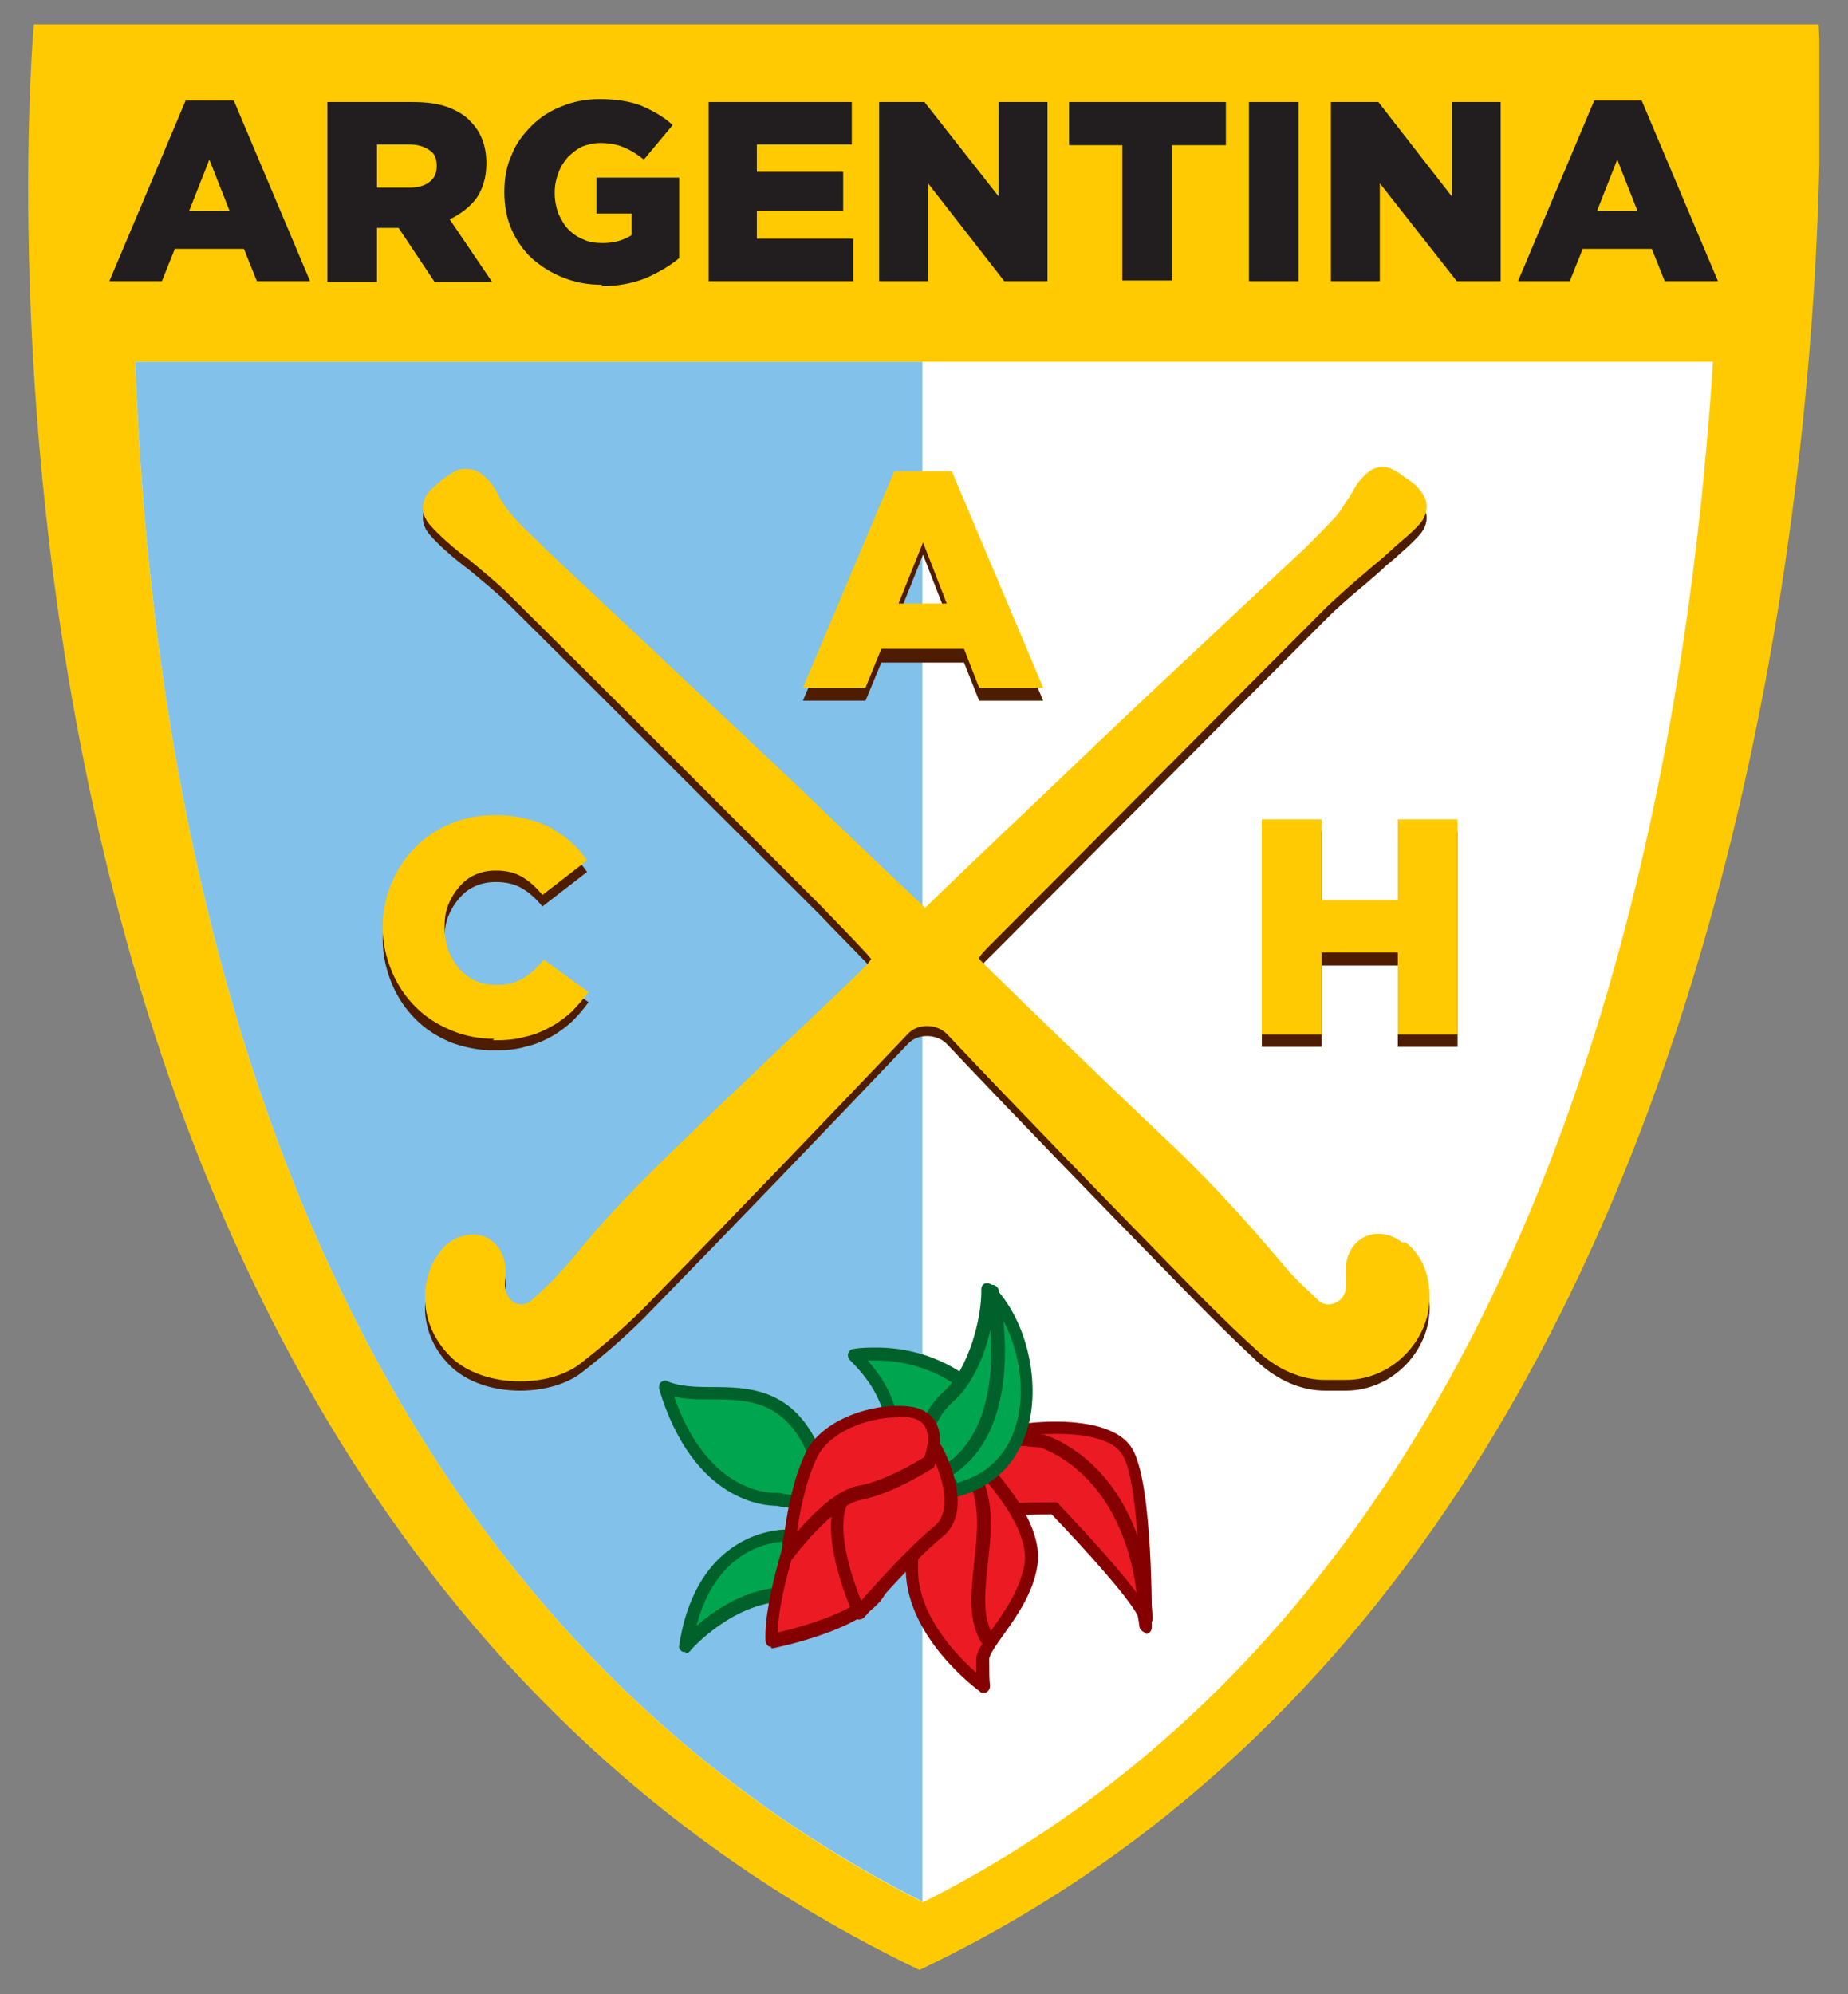 <svg width="38" height="41" viewBox="0 0 38 41" fill="none" xmlns="http://www.w3.org/2000/svg">
<rect x="0" y="0" width="38" height="41" fill="#808080" stroke="none"/>
<g clip-path="url(#clip0_10_1117)">
<g clip-path="url(#clip1_10_1117)">
<g clip-path="url(#clip2_10_1117)">
<path d="M0.696 0.5H37.397C37.397 0.5 38.98 30.973 18.906 40.5C-2.026 30.456 0.696 0.5 0.696 0.5Z" fill="#FFCA02"/>
<path d="M2.782 7.438C3.108 16.535 5.548 32.29 18.98 39.109C31.865 32.615 34.631 16.668 35.223 7.438H2.782Z" fill="white"/>
<path d="M18.966 7.438H2.782C3.108 16.535 5.548 32.29 18.966 39.094V7.438Z" fill="#82C1E9"/>
<path d="M28.832 25.781C28.684 25.662 28.521 25.603 28.344 25.603C27.988 25.603 27.722 25.869 27.678 26.239C27.678 26.328 27.678 26.417 27.678 26.506C27.678 26.55 27.678 26.594 27.678 26.639C27.678 26.875 27.559 26.964 27.486 26.994C27.338 27.068 27.219 27.053 27.101 26.949L27.012 26.861C26.82 26.683 26.613 26.491 26.45 26.299C25.622 25.307 24.941 24.568 24.261 23.917C23.151 22.866 22.057 21.816 20.962 20.751L20.4 20.219C20.296 20.115 20.148 19.967 20.134 19.938C20.134 19.878 20.296 19.73 20.385 19.642C22.693 17.334 24.986 15.011 27.293 12.704C27.545 12.452 27.826 12.216 28.092 11.994C28.225 11.875 28.358 11.772 28.491 11.639L28.669 11.491C28.832 11.343 29.009 11.195 29.157 11.032C29.276 10.914 29.335 10.781 29.335 10.648C29.335 10.5 29.261 10.367 29.128 10.233C29.054 10.174 28.965 10.1 28.876 10.041L28.817 9.997C28.713 9.923 28.58 9.834 28.432 9.834C28.24 9.834 28.107 9.952 28.003 10.071C27.929 10.145 27.87 10.233 27.826 10.322L27.767 10.411C27.767 10.411 27.693 10.514 27.663 10.559C27.604 10.662 27.545 10.751 27.471 10.84C27.293 11.032 27.086 11.239 26.849 11.476L25.488 12.748C24.779 13.414 24.054 14.079 23.344 14.76C22.515 15.544 21.702 16.328 20.873 17.112C20.281 17.674 19.69 18.236 19.098 18.799L19.024 18.872L18.95 18.799C18.447 18.31 17.929 17.837 17.426 17.349C16.835 16.772 16.228 16.21 15.622 15.633C14.971 15.011 14.305 14.39 13.654 13.784C12.841 13.014 12.027 12.26 11.213 11.491L11.051 11.328C10.725 11.032 10.415 10.736 10.222 10.337C10.133 10.145 9.971 9.997 9.882 9.938C9.749 9.834 9.512 9.804 9.364 9.893C9.202 9.982 9.039 10.1 8.861 10.278C8.654 10.47 8.639 10.766 8.832 10.988C8.935 11.106 9.054 11.225 9.172 11.328C9.32 11.461 9.483 11.594 9.645 11.713C9.926 11.949 10.222 12.186 10.489 12.452C12.249 14.198 13.995 15.958 15.755 17.704L16.835 18.784C17.16 19.124 17.5 19.464 17.826 19.804C17.885 19.864 17.915 19.908 17.915 19.908C17.915 19.908 17.885 19.952 17.826 20.026C17.737 20.115 17.648 20.204 17.559 20.293L16.672 21.136C16.036 21.742 15.4 22.349 14.764 22.97L14.438 23.281C13.551 24.139 12.633 25.012 11.85 25.988C11.568 26.328 11.258 26.654 10.918 26.949C10.725 27.112 10.459 26.994 10.4 26.757C10.37 26.668 10.385 26.55 10.4 26.432C10.415 26.047 10.252 25.751 9.971 25.633C9.675 25.515 9.29 25.633 9.068 25.914C9.024 25.973 8.98 26.047 8.935 26.106C8.565 26.801 8.728 27.63 9.349 28.162C9.675 28.429 10.148 28.591 10.696 28.591C11.184 28.591 11.642 28.458 11.938 28.236C12.471 27.822 12.885 27.452 13.255 27.082C15.133 25.159 16.953 23.266 18.669 21.461C18.876 21.239 19.261 21.254 19.468 21.461C21.021 23.103 22.619 24.745 23.965 26.121C24.527 26.698 25.178 27.364 25.844 27.985C26.273 28.384 26.761 28.591 27.249 28.591C27.308 28.591 27.382 28.591 27.412 28.591H27.678C28.151 28.591 28.61 28.384 28.935 28.029C29.261 27.674 29.424 27.23 29.394 26.772C29.364 26.343 29.202 26.003 28.906 25.766L28.832 25.781Z" fill="#4E1C00"/>
<path d="M28.832 25.544C28.684 25.426 28.521 25.367 28.344 25.367C27.988 25.367 27.722 25.633 27.678 26.003C27.678 26.092 27.678 26.18 27.678 26.269C27.678 26.314 27.678 26.358 27.678 26.402C27.678 26.654 27.559 26.728 27.486 26.772C27.338 26.846 27.219 26.831 27.101 26.728L27.012 26.639C26.82 26.462 26.613 26.269 26.45 26.077C25.622 25.086 24.941 24.361 24.261 23.695C23.151 22.645 22.057 21.595 20.962 20.53L20.4 19.982C20.296 19.879 20.148 19.746 20.134 19.701C20.134 19.657 20.296 19.494 20.385 19.405C22.693 17.098 24.986 14.775 27.293 12.467C27.545 12.231 27.826 11.979 28.092 11.757C28.225 11.639 28.358 11.536 28.491 11.417L28.669 11.255C28.832 11.107 29.009 10.973 29.157 10.811C29.276 10.692 29.335 10.559 29.335 10.411C29.335 10.263 29.261 10.13 29.128 9.997C29.054 9.923 28.965 9.864 28.876 9.805L28.817 9.76C28.713 9.686 28.58 9.598 28.432 9.598C28.24 9.598 28.107 9.716 28.003 9.834C27.929 9.908 27.87 9.997 27.826 10.086L27.767 10.189C27.767 10.189 27.693 10.293 27.663 10.337C27.604 10.441 27.545 10.53 27.471 10.618C27.293 10.811 27.086 11.018 26.849 11.255L25.488 12.527C24.779 13.192 24.054 13.873 23.344 14.539C22.515 15.322 21.702 16.107 20.873 16.891C20.281 17.453 19.69 18.015 19.098 18.592L19.024 18.666L18.95 18.592C18.447 18.118 17.929 17.63 17.426 17.142C16.835 16.58 16.228 15.988 15.622 15.426C14.971 14.805 14.305 14.198 13.654 13.577C12.841 12.808 12.027 12.053 11.213 11.284L11.051 11.121C10.725 10.811 10.415 10.53 10.222 10.13C10.133 9.938 9.971 9.79 9.882 9.731C9.749 9.627 9.512 9.612 9.364 9.686C9.202 9.775 9.039 9.894 8.861 10.071C8.654 10.263 8.639 10.559 8.832 10.781C8.935 10.899 9.054 11.018 9.172 11.121C9.32 11.255 9.483 11.388 9.645 11.506C9.926 11.743 10.222 11.979 10.489 12.246C12.249 13.991 13.995 15.737 15.755 17.497L16.835 18.577C17.16 18.917 17.5 19.257 17.826 19.612C17.885 19.686 17.915 19.716 17.915 19.716C17.915 19.716 17.885 19.76 17.826 19.834C17.737 19.923 17.648 20.012 17.559 20.101L16.672 20.944C16.036 21.55 15.4 22.157 14.764 22.763L14.438 23.074C13.551 23.932 12.633 24.805 11.85 25.781C11.568 26.121 11.258 26.447 10.918 26.743C10.725 26.905 10.459 26.787 10.4 26.535C10.37 26.447 10.385 26.328 10.4 26.225C10.415 25.84 10.252 25.544 9.971 25.426C9.675 25.308 9.29 25.426 9.068 25.707C9.024 25.766 8.98 25.84 8.935 25.899C8.565 26.595 8.728 27.423 9.349 27.97C9.675 28.237 10.148 28.399 10.696 28.399C11.184 28.399 11.642 28.266 11.938 28.03C12.471 27.615 12.885 27.246 13.255 26.876C15.133 24.953 16.953 23.059 18.669 21.255C18.876 21.033 19.261 21.047 19.468 21.255C21.021 22.896 22.619 24.538 23.965 25.914C24.527 26.491 25.178 27.157 25.844 27.763C26.273 28.163 26.761 28.37 27.249 28.37C27.308 28.37 27.382 28.37 27.412 28.37H27.678C28.151 28.37 28.61 28.163 28.935 27.808C29.261 27.453 29.424 27.009 29.394 26.55C29.364 26.107 29.202 25.781 28.906 25.544H28.832Z" fill="#FFCA02"/>
<path d="M10.163 21.595C9.852 21.595 9.557 21.536 9.275 21.432C8.994 21.314 8.758 21.166 8.551 20.959C8.343 20.752 8.181 20.515 8.062 20.234C7.944 19.953 7.87 19.642 7.87 19.317C7.87 18.991 7.929 18.68 8.048 18.399C8.166 18.118 8.329 17.882 8.536 17.66C8.743 17.453 8.98 17.29 9.261 17.172C9.542 17.053 9.852 16.994 10.193 16.994C10.429 16.994 10.622 17.024 10.814 17.068C11.006 17.113 11.169 17.172 11.332 17.26C11.48 17.349 11.627 17.438 11.746 17.556C11.879 17.675 11.982 17.793 12.071 17.926L11.154 18.636C11.021 18.473 10.888 18.355 10.74 18.266C10.592 18.178 10.415 18.133 10.193 18.133C10.03 18.133 9.897 18.163 9.764 18.222C9.63 18.281 9.527 18.37 9.438 18.473C9.349 18.577 9.275 18.695 9.216 18.843C9.157 18.991 9.142 19.139 9.142 19.302C9.142 19.479 9.172 19.627 9.216 19.775C9.275 19.923 9.349 20.041 9.438 20.145C9.527 20.249 9.645 20.337 9.764 20.396C9.897 20.456 10.03 20.485 10.193 20.485C10.311 20.485 10.4 20.471 10.503 20.456C10.592 20.426 10.681 20.396 10.755 20.337C10.829 20.293 10.903 20.234 10.977 20.175C11.051 20.101 11.11 20.027 11.184 19.953L12.101 20.604C11.997 20.752 11.879 20.885 11.761 21.003C11.627 21.121 11.494 21.225 11.332 21.314C11.169 21.402 11.006 21.476 10.799 21.521C10.607 21.58 10.385 21.595 10.133 21.595H10.163Z" fill="#4E1C00"/>
<path d="M25.947 17.098H27.175V18.755H28.743V17.098H29.971V21.521H28.743V19.849H27.175V21.521H25.947V17.098Z" fill="#4E1C00"/>
<path d="M18.389 9.953H19.572L21.451 14.406H20.134L19.823 13.622H18.122L17.797 14.406H16.51L18.389 9.953ZM19.468 12.66L18.98 11.403L18.477 12.66H19.468Z" fill="#4E1C00"/>
<path d="M10.163 21.358C9.852 21.358 9.557 21.299 9.275 21.181C8.994 21.062 8.758 20.915 8.551 20.707C8.343 20.5 8.181 20.264 8.062 19.983C7.944 19.702 7.87 19.406 7.87 19.066C7.87 18.74 7.929 18.444 8.048 18.163C8.166 17.882 8.329 17.631 8.536 17.424C8.743 17.216 8.98 17.054 9.261 16.935C9.542 16.817 9.852 16.758 10.193 16.758C10.429 16.758 10.622 16.787 10.814 16.832C11.006 16.876 11.169 16.935 11.332 17.024C11.48 17.113 11.627 17.202 11.746 17.32C11.879 17.438 11.982 17.557 12.071 17.69L11.154 18.4C11.021 18.237 10.888 18.119 10.74 18.03C10.592 17.941 10.415 17.897 10.193 17.897C10.03 17.897 9.897 17.927 9.764 17.986C9.63 18.045 9.527 18.134 9.438 18.237C9.349 18.341 9.275 18.459 9.216 18.607C9.157 18.755 9.142 18.903 9.142 19.066C9.142 19.243 9.172 19.391 9.216 19.539C9.275 19.672 9.349 19.805 9.438 19.909C9.527 20.012 9.645 20.101 9.764 20.16C9.897 20.219 10.03 20.249 10.193 20.249C10.311 20.249 10.4 20.249 10.503 20.219C10.592 20.19 10.681 20.16 10.755 20.116C10.829 20.071 10.903 20.012 10.977 19.953C11.051 19.879 11.11 19.805 11.184 19.731L12.101 20.397C11.997 20.545 11.879 20.663 11.761 20.796C11.627 20.915 11.494 21.018 11.332 21.107C11.169 21.196 11.006 21.27 10.799 21.314C10.607 21.373 10.385 21.388 10.133 21.388L10.163 21.358Z" fill="#FFCA02"/>
<path d="M25.947 16.846H27.175V18.503H28.743V16.846H29.971V21.269H28.743V19.582H27.175V21.269H25.947V16.846Z" fill="#FFCA02"/>
<path d="M18.389 9.687H19.572L21.451 14.139H20.134L19.823 13.34H18.122L17.797 14.139H16.51L18.389 9.687ZM19.468 12.408L18.98 11.151L18.477 12.408H19.468Z" fill="#FFCA02"/>
<path d="M15.992 30.825C15.992 30.825 14.409 30.944 13.685 28.503C14.513 28.873 15.933 28.148 16.673 29.686C17.427 31.225 15.992 30.825 15.992 30.825Z" fill="#00A550"/>
<path d="M16.361 31.003C16.184 31.003 16.036 30.973 15.977 30.958C15.77 30.958 14.261 30.914 13.551 28.547C13.551 28.503 13.551 28.443 13.595 28.414C13.639 28.384 13.684 28.369 13.728 28.399C13.965 28.503 14.29 28.517 14.631 28.517C15.355 28.517 16.243 28.532 16.79 29.642C17.042 30.159 17.086 30.514 16.938 30.751C16.864 30.869 16.702 31.003 16.361 31.003ZM15.992 30.692H16.021C16.021 30.692 16.184 30.736 16.347 30.736C16.465 30.736 16.628 30.707 16.702 30.603C16.79 30.455 16.731 30.145 16.539 29.745C16.066 28.784 15.326 28.769 14.616 28.769C14.35 28.769 14.098 28.769 13.861 28.71C14.512 30.588 15.696 30.692 15.932 30.692C15.977 30.692 15.962 30.692 15.977 30.692H15.992Z" fill="#00612B"/>
<path d="M16.17 31.566C16.17 31.566 14.454 31.521 14.099 33.829C14.099 33.829 15.06 32.719 16.273 32.764C16.229 31.684 16.184 31.566 16.184 31.566H16.17Z" fill="#00A550"/>
<path d="M14.099 33.961C14.099 33.961 14.054 33.961 14.04 33.961C13.98 33.931 13.951 33.872 13.966 33.828C14.321 31.52 15.977 31.446 16.155 31.446C16.214 31.446 16.259 31.476 16.288 31.535C16.303 31.579 16.347 31.787 16.392 32.778C16.392 32.807 16.392 32.852 16.347 32.881C16.318 32.911 16.288 32.926 16.244 32.926C15.12 32.881 14.188 33.931 14.188 33.946C14.158 33.976 14.128 33.991 14.084 33.991L14.099 33.961ZM16.066 31.698C15.711 31.727 14.705 31.949 14.321 33.428C14.691 33.103 15.356 32.645 16.14 32.63C16.111 32.082 16.096 31.816 16.081 31.698H16.066Z" fill="#00612B"/>
<path d="M19.927 28.503C19.927 28.503 19.04 27.675 17.575 27.882C18.078 28.37 18.359 28.873 18.374 29.568C18.404 30.264 19.927 28.518 19.927 28.518V28.503Z" fill="#00A550"/>
<path d="M18.492 29.849C18.373 29.849 18.24 29.775 18.24 29.553C18.211 28.932 17.989 28.473 17.471 27.956C17.441 27.926 17.427 27.867 17.441 27.822C17.456 27.778 17.5 27.734 17.545 27.734C17.708 27.704 17.87 27.704 18.018 27.704C19.246 27.704 19.971 28.37 20 28.399C20.045 28.444 20.06 28.532 20 28.577C19.749 28.873 18.876 29.834 18.477 29.834L18.492 29.849ZM17.841 27.97C18.27 28.459 18.477 28.932 18.492 29.538C18.492 29.553 18.492 29.568 18.492 29.583C18.684 29.568 19.246 29.035 19.72 28.518C19.498 28.355 18.891 27.97 18.003 27.97C17.944 27.97 17.885 27.97 17.826 27.97H17.841Z" fill="#00612B"/>
<path d="M21.066 29.39C21.066 29.39 22.782 29.154 23.197 29.849C23.611 30.559 23.581 33.444 23.581 33.444C23.581 33.444 23.27 31.032 22.427 30.648C21.584 30.263 20.578 30.026 20.578 30.026L21.081 29.405L21.066 29.39Z" fill="#EC1B23"/>
<path d="M23.566 33.577C23.566 33.577 23.447 33.532 23.433 33.458C23.344 32.807 22.989 31.047 22.353 30.766C21.524 30.396 20.533 30.145 20.518 30.145C20.474 30.145 20.445 30.1 20.43 30.056C20.43 30.012 20.43 29.967 20.445 29.938L20.947 29.316C20.947 29.316 20.992 29.272 21.036 29.272C21.036 29.272 21.332 29.227 21.702 29.227C22.279 29.227 23.018 29.331 23.285 29.79C23.714 30.515 23.684 33.34 23.684 33.458C23.684 33.532 23.625 33.591 23.566 33.591V33.577ZM20.785 29.938C21.125 30.026 21.835 30.233 22.471 30.515C22.915 30.722 23.211 31.402 23.418 32.053C23.373 31.18 23.285 30.233 23.078 29.908C22.915 29.627 22.427 29.479 21.717 29.479C21.45 29.479 21.229 29.494 21.14 29.509L20.799 29.938H20.785Z" fill="#850000"/>
<path d="M20.312 30.248C20.312 30.248 20.356 31.062 20.726 31.047C21.081 31.018 21.687 31.018 21.687 31.018C21.687 31.018 23.448 32.822 23.566 33.281C23.433 30.174 21.421 29.612 21.421 29.612L20.208 29.509L20.312 30.234V30.248Z" fill="#EC1B23"/>
<path d="M23.566 33.414C23.566 33.414 23.448 33.37 23.433 33.311C23.359 33 22.294 31.831 21.628 31.136C21.466 31.136 21.007 31.136 20.726 31.166C20.726 31.166 20.711 31.166 20.696 31.166C20.238 31.166 20.179 30.337 20.179 30.249L20.09 29.539C20.09 29.539 20.09 29.465 20.119 29.435C20.149 29.405 20.179 29.391 20.223 29.391L21.436 29.494C21.436 29.494 21.451 29.494 21.466 29.494C21.554 29.524 23.551 30.116 23.699 33.252V33.281C23.699 33.355 23.64 33.414 23.566 33.414ZM21.688 30.885C21.688 30.885 21.761 30.885 21.776 30.929C21.909 31.077 22.871 32.068 23.374 32.749C23.063 30.352 21.554 29.82 21.392 29.76L20.356 29.672L20.43 30.234C20.445 30.515 20.548 30.914 20.696 30.914C21.066 30.885 21.658 30.885 21.673 30.885H21.688Z" fill="#850000"/>
<path d="M20.045 30.026C20.045 30.026 21.318 31.254 21.17 32.171C21.022 33.089 20.178 33.784 20.178 34.124C20.178 34.464 20.208 34.686 20.208 34.686C20.208 34.686 18.758 33.651 18.729 32.304C18.714 30.958 19.291 30.441 19.291 30.441L20.045 30.026Z" fill="#EC1B23"/>
<path d="M20.223 34.804C20.223 34.804 20.164 34.804 20.149 34.775C20.09 34.73 18.655 33.68 18.625 32.29C18.61 30.899 19.202 30.352 19.232 30.337C19.232 30.337 19.247 30.337 19.261 30.322L20.016 29.908C20.016 29.908 20.134 29.893 20.164 29.923C20.223 29.982 21.495 31.21 21.332 32.186C21.244 32.763 20.889 33.251 20.637 33.606C20.489 33.813 20.341 34.02 20.341 34.109C20.341 34.376 20.341 34.553 20.356 34.627C20.356 34.627 20.356 34.657 20.356 34.671C20.356 34.745 20.297 34.804 20.223 34.804ZM19.38 30.544C19.38 30.544 18.862 31.121 18.877 32.29C18.892 33.236 19.676 34.035 20.075 34.39C20.075 34.316 20.075 34.227 20.075 34.124C20.075 33.947 20.223 33.739 20.415 33.473C20.667 33.118 20.977 32.674 21.066 32.157C21.184 31.432 20.297 30.455 20.045 30.189L19.395 30.544H19.38Z" fill="#850000"/>
<path d="M20.297 33.695C19.69 32.675 20.859 30.944 19.631 29.849C18.936 29.243 19.395 29.198 19.395 29.198" fill="#EC1B23"/>
<path d="M20.297 33.829C20.297 33.829 20.208 33.799 20.178 33.769C19.897 33.296 19.971 32.734 20.03 32.127C20.119 31.343 20.208 30.545 19.542 29.953C19.187 29.642 19.069 29.435 19.128 29.258C19.172 29.139 19.291 29.08 19.379 29.08C19.453 29.08 19.512 29.125 19.527 29.198C19.527 29.272 19.483 29.332 19.409 29.346H19.379C19.379 29.346 19.379 29.465 19.734 29.761C20.504 30.441 20.4 31.343 20.311 32.157C20.252 32.719 20.193 33.252 20.43 33.636C20.474 33.696 20.444 33.784 20.385 33.814C20.37 33.814 20.341 33.829 20.311 33.829H20.297Z" fill="#850000"/>
<path d="M18.966 29.982C18.966 29.982 18.906 29.242 19.483 28.725C20.06 28.222 20.326 27.112 20.312 26.506C21.347 27.497 21.613 30.174 19.616 30.633C19.365 30.145 18.966 29.982 18.966 29.982Z" fill="#00A550"/>
<path d="M19.616 30.766C19.616 30.766 19.527 30.737 19.497 30.692C19.276 30.249 18.921 30.101 18.906 30.101C18.861 30.086 18.832 30.041 18.832 29.982C18.832 29.953 18.787 29.169 19.394 28.621C19.927 28.148 20.193 27.068 20.178 26.506C20.178 26.447 20.207 26.402 20.252 26.388C20.296 26.373 20.355 26.388 20.4 26.417C21.08 27.068 21.406 28.355 21.14 29.331C20.932 30.086 20.4 30.604 19.645 30.781C19.645 30.781 19.631 30.781 19.616 30.781V30.766ZM19.098 29.894C19.231 29.968 19.483 30.145 19.69 30.485C20.474 30.263 20.784 29.701 20.903 29.258C21.125 28.473 20.903 27.482 20.444 26.846C20.385 27.482 20.119 28.37 19.586 28.828C19.172 29.198 19.113 29.716 19.113 29.894H19.098Z" fill="#00612B"/>
<path d="M19.424 30.396C19.424 30.396 19.335 30.367 19.306 30.337C19.276 30.278 19.291 30.189 19.35 30.16C20.859 29.287 20.267 26.609 20.267 26.58C20.253 26.506 20.297 26.432 20.371 26.417C20.445 26.402 20.519 26.447 20.534 26.52C20.563 26.639 21.17 29.405 19.498 30.381C19.483 30.381 19.454 30.396 19.439 30.396H19.424Z" fill="#00612B"/>
<path d="M15.859 33.724C15.859 33.724 17.723 33.355 18.078 32.689C18.433 32.008 17.545 30.248 17.545 30.248L16.465 31.047C16.465 31.047 15.814 32.852 15.859 33.724Z" fill="#EC1B23"/>
<path d="M15.859 33.858C15.859 33.858 15.8 33.858 15.785 33.828C15.755 33.799 15.741 33.769 15.741 33.739C15.696 32.852 16.317 31.091 16.347 31.017C16.347 30.988 16.377 30.973 16.391 30.958L17.471 30.16C17.471 30.16 17.545 30.13 17.575 30.145C17.619 30.145 17.649 30.174 17.664 30.219C17.752 30.411 18.581 32.053 18.196 32.778C17.812 33.503 15.962 33.873 15.889 33.887C15.889 33.887 15.874 33.887 15.859 33.887V33.858ZM16.569 31.136C16.48 31.387 16.007 32.763 15.992 33.562C16.569 33.429 17.723 33.089 17.959 32.63C18.211 32.171 17.752 31.017 17.501 30.455L16.569 31.136Z" fill="#850000"/>
<path d="M19.246 29.79C19.246 29.79 19.912 31.003 19.291 31.506C18.669 32.009 17.678 33.162 17.678 33.162C17.678 33.162 16.983 31.668 17.294 30.899C17.604 30.13 18.329 29.227 19.246 29.79Z" fill="#EC1B23"/>
<path d="M17.678 33.296C17.678 33.296 17.678 33.296 17.663 33.296C17.619 33.296 17.574 33.266 17.559 33.222C17.53 33.163 16.849 31.669 17.175 30.855C17.441 30.189 17.988 29.494 18.684 29.494C18.891 29.494 19.113 29.553 19.32 29.686C19.335 29.686 19.349 29.716 19.364 29.731C19.394 29.79 20.089 31.047 19.364 31.61C18.758 32.098 17.781 33.252 17.767 33.252C17.737 33.281 17.707 33.296 17.663 33.296H17.678ZM18.684 29.746C18.107 29.746 17.633 30.396 17.412 30.944C17.19 31.506 17.545 32.497 17.707 32.911C18.003 32.571 18.713 31.787 19.201 31.388C19.69 31.003 19.231 30.056 19.142 29.864C18.98 29.775 18.832 29.731 18.669 29.731L18.684 29.746Z" fill="#850000"/>
<path d="M19.099 30.056C19.099 30.056 19.395 29.376 18.951 29.11C18.522 28.843 17.042 29.08 16.658 29.923C16.421 30.426 16.318 31.033 16.258 31.432C16.214 31.728 16.199 31.92 16.199 31.92C16.199 31.92 17.028 30.781 17.664 30.663C18.315 30.545 19.084 30.042 19.084 30.042L19.099 30.056Z" fill="#EC1B23"/>
<path d="M16.214 32.068C16.214 32.068 16.185 32.068 16.17 32.068C16.111 32.053 16.081 31.994 16.081 31.935C16.081 31.935 16.081 31.728 16.14 31.447C16.199 31.018 16.318 30.396 16.554 29.893C16.85 29.243 17.767 28.902 18.463 28.902C18.625 28.902 18.862 28.917 19.025 29.021C19.557 29.346 19.232 30.101 19.217 30.13C19.217 30.16 19.188 30.174 19.173 30.189C19.143 30.204 18.374 30.707 17.694 30.84C17.205 30.929 16.525 31.743 16.303 32.038C16.273 32.068 16.244 32.098 16.199 32.098L16.214 32.068ZM18.463 29.139C17.841 29.139 17.043 29.435 16.791 29.982C16.614 30.367 16.48 30.87 16.392 31.462V31.491C16.702 31.136 17.205 30.618 17.664 30.544C18.211 30.441 18.847 30.056 19.01 29.953C19.054 29.82 19.188 29.39 18.907 29.213C18.818 29.154 18.67 29.124 18.477 29.124L18.463 29.139Z" fill="#850000"/>
<path d="M3.817 2.068H4.808L6.376 5.781H5.282L5.015 5.116H3.595L3.329 5.781H2.249L3.817 2.068ZM4.719 4.332L4.305 3.281L3.891 4.332H4.719Z" fill="#221E1F"/>
<path d="M6.731 2.098H8.477C8.758 2.098 8.995 2.127 9.202 2.201C9.394 2.275 9.557 2.364 9.675 2.497C9.882 2.704 10.001 2.985 10.001 3.355C10.001 3.651 9.927 3.888 9.794 4.08C9.66 4.257 9.468 4.405 9.246 4.509L10.119 5.796H8.936L8.196 4.686H7.752V5.796H6.731V2.098ZM8.433 3.858C8.595 3.858 8.743 3.814 8.832 3.74C8.936 3.666 8.98 3.547 8.98 3.414C8.98 3.266 8.936 3.148 8.832 3.089C8.728 3.015 8.595 2.97 8.418 2.97H7.752V3.858H8.433Z" fill="#221E1F"/>
<path d="M12.382 5.855C12.101 5.855 11.835 5.81 11.583 5.707C11.346 5.618 11.139 5.485 10.947 5.322C10.77 5.159 10.622 4.952 10.518 4.716C10.415 4.479 10.37 4.227 10.37 3.946C10.37 3.665 10.415 3.414 10.518 3.192C10.607 2.955 10.755 2.763 10.932 2.585C11.11 2.408 11.317 2.275 11.553 2.186C11.805 2.082 12.056 2.038 12.338 2.038C12.663 2.038 12.944 2.082 13.181 2.171C13.418 2.275 13.639 2.393 13.832 2.571L13.24 3.281C13.107 3.177 12.974 3.088 12.826 3.029C12.693 2.97 12.53 2.94 12.338 2.94C12.204 2.94 12.086 2.97 11.968 3.014C11.849 3.074 11.761 3.148 11.672 3.236C11.598 3.325 11.524 3.429 11.48 3.562C11.435 3.68 11.406 3.813 11.406 3.961C11.406 4.124 11.435 4.257 11.48 4.39C11.539 4.508 11.598 4.627 11.687 4.716C11.775 4.804 11.879 4.878 11.997 4.923C12.116 4.982 12.249 4.997 12.397 4.997C12.633 4.997 12.826 4.937 12.989 4.834V4.39H12.264V3.651H13.965V5.307C13.773 5.47 13.536 5.603 13.27 5.722C13.003 5.825 12.707 5.884 12.367 5.884L12.382 5.855Z" fill="#221E1F"/>
<path d="M14.557 2.098H17.515V2.97H15.563V3.533H17.338V4.331H15.563V4.908H17.545V5.781H14.571V2.098H14.557Z" fill="#221E1F"/>
<path d="M18.062 2.098H19.009L20.533 4.036V2.098H21.539V5.781H20.651L19.083 3.769V5.781H18.077V2.098H18.062Z" fill="#221E1F"/>
<path d="M23.093 2.985H21.983V2.098H25.208V2.985H24.099V5.766H23.078V2.985H23.093Z" fill="#221E1F"/>
<path d="M25.682 2.098H26.702V5.781H25.682V2.098Z" fill="#221E1F"/>
<path d="M27.382 2.098H28.343L29.852 4.036V2.098H30.858V5.781H29.956L28.373 3.769V5.781H27.367V2.098H27.382Z" fill="#221E1F"/>
<path d="M32.782 2.068H33.758L35.326 5.781H34.232L33.965 5.116H32.545L32.279 5.781H31.214L32.782 2.068ZM33.669 4.332L33.255 3.281L32.841 4.332H33.669Z" fill="#221E1F"/>
</g>
</g>
</g>
<defs>
<clipPath id="clip0_10_1117">
<rect width="36.83" height="40" fill="white" transform="translate(0.58 0.5)"/>
</clipPath>
<clipPath id="clip1_10_1117">
<rect width="36.83" height="40" fill="white" transform="translate(0.58 0.5)"/>
</clipPath>
<clipPath id="clip2_10_1117">
<rect width="36.834" height="40" fill="white" transform="translate(0.578 0.5)"/>
</clipPath>
</defs>
</svg>

